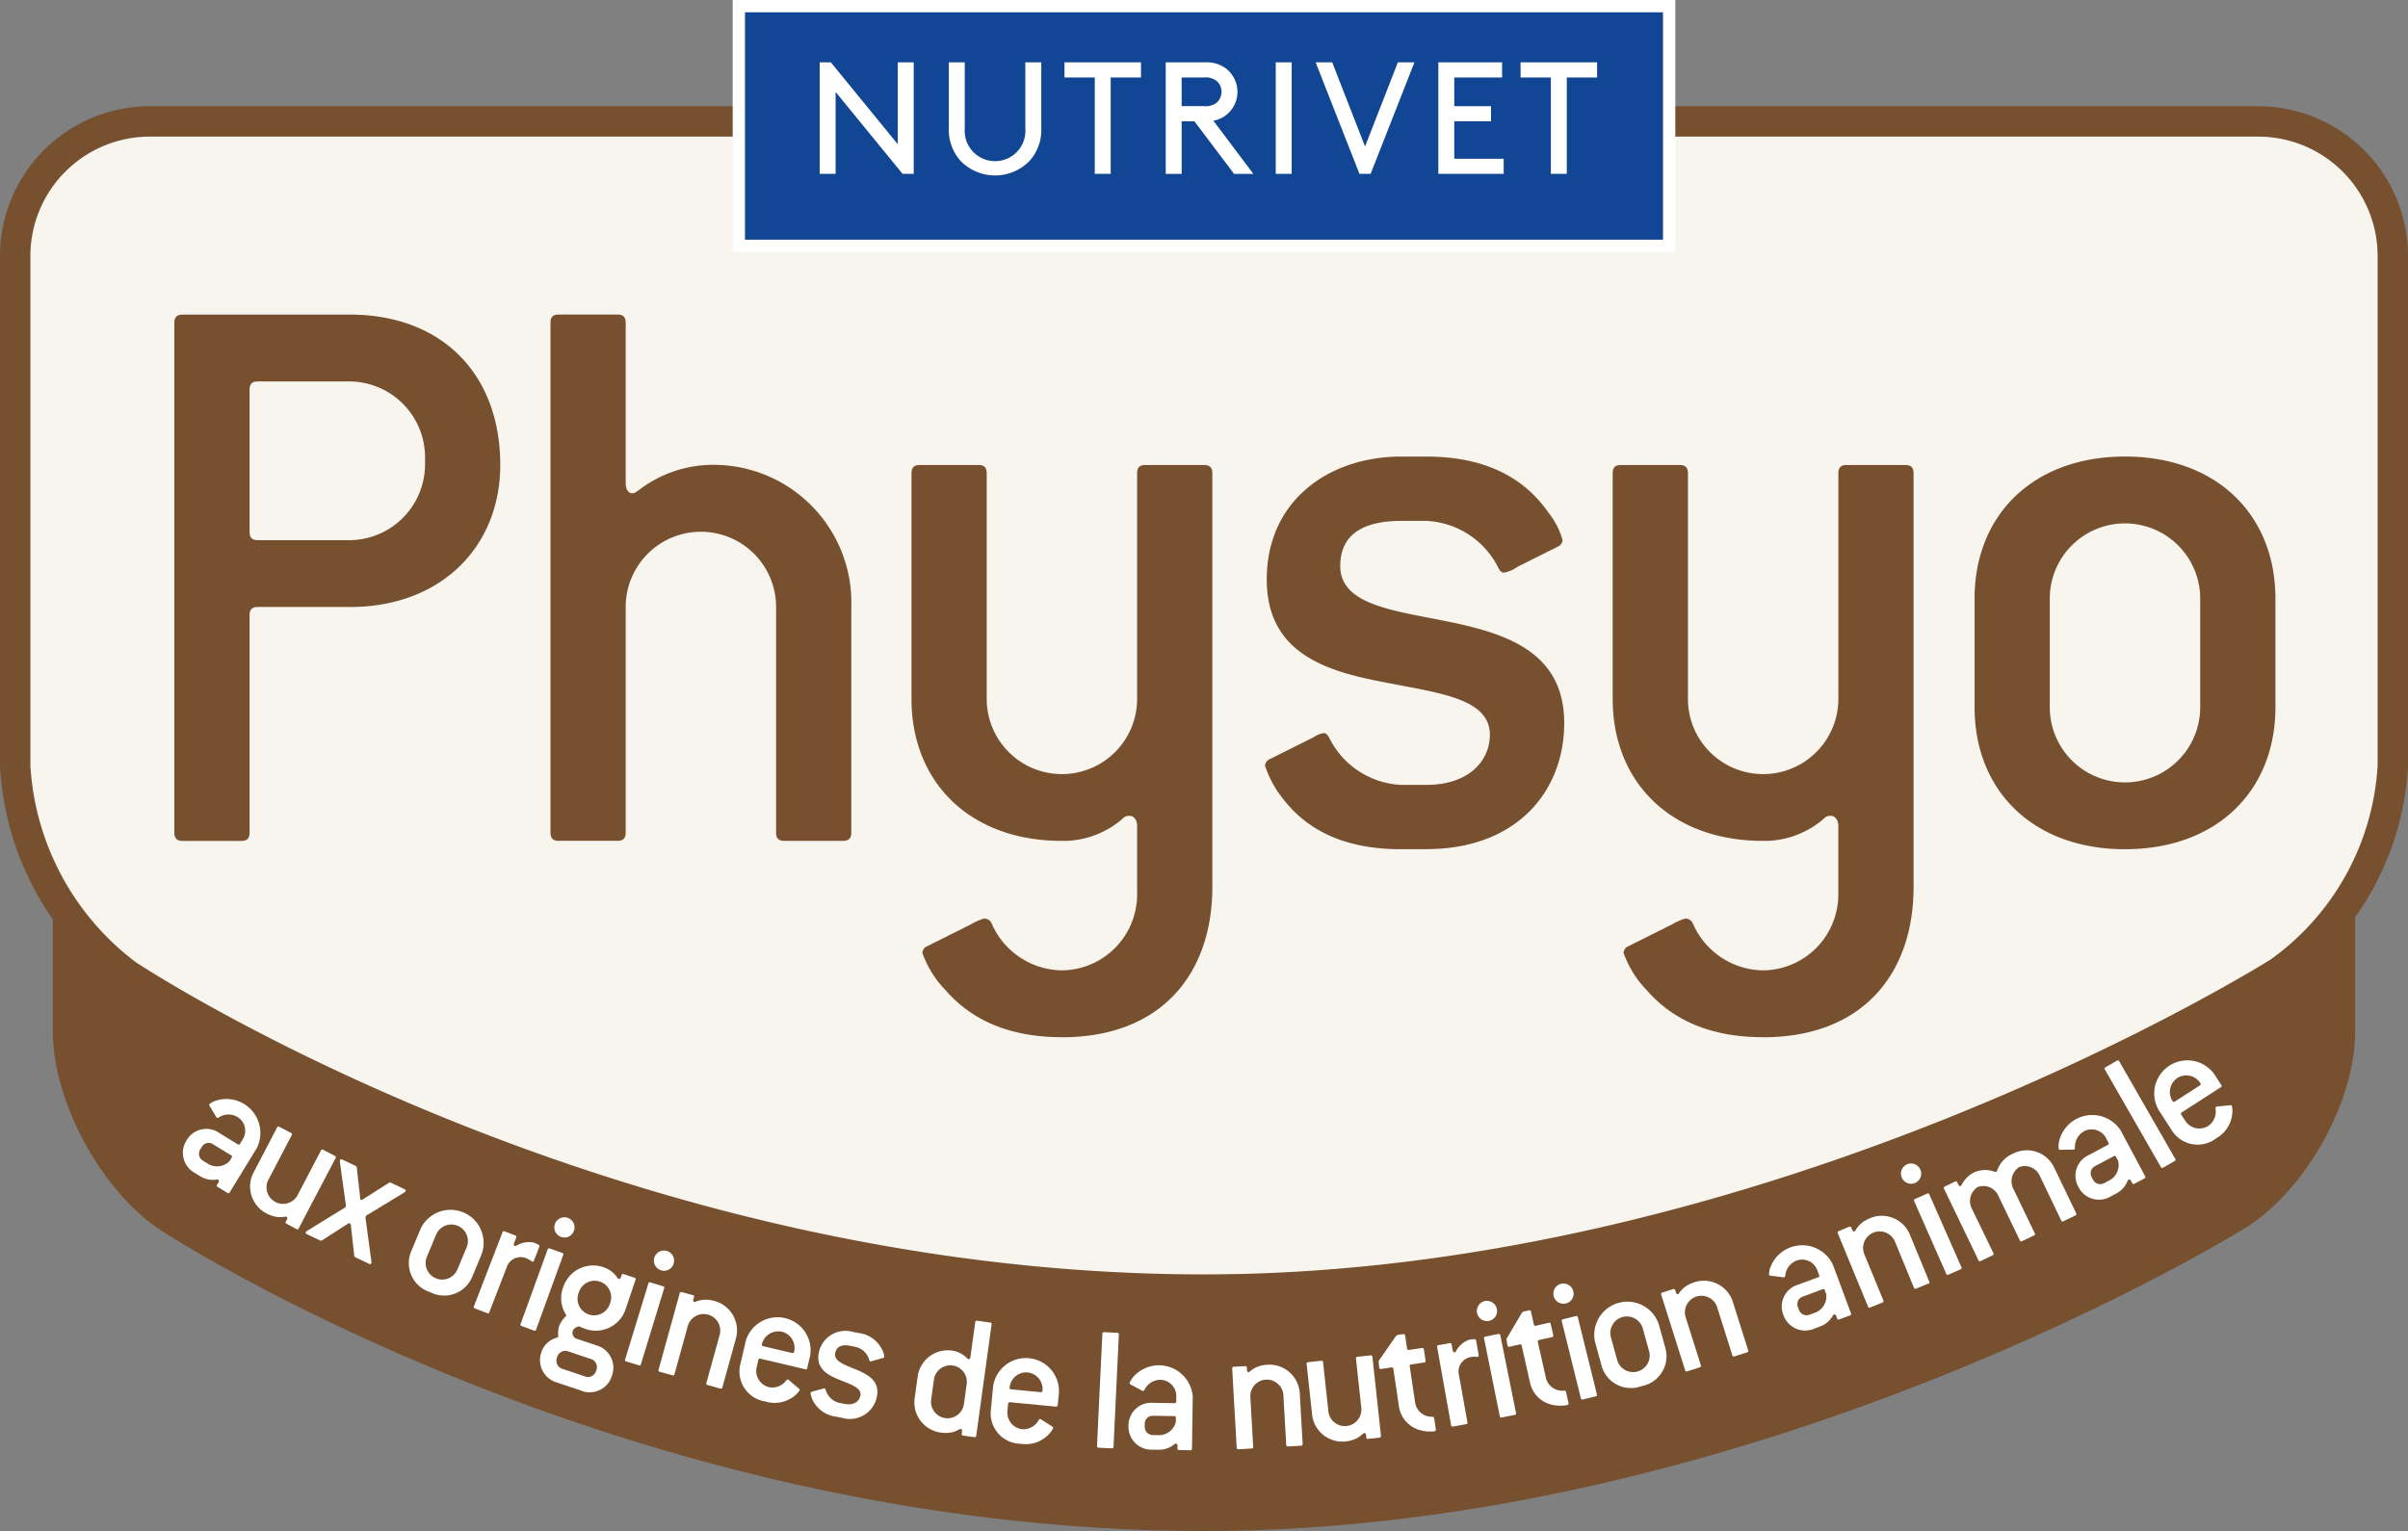 <svg xmlns="http://www.w3.org/2000/svg" width="157.348" height="100.073" viewBox="0 0 157.348 100.073"><rect x="0" y="0" width="157.348" height="100.073" fill="#808080" stroke="none"/><g id="Groupe_287" data-name="Groupe 287" transform="translate(-181.071 -149.577)"><path id="Trac&#xE9;_713" data-name="Trac&#xE9; 713" d="M184.34,197v16.237c0,4.607,3.185,10.463,7.075,13.016,0,0,29.954,19.645,68.148,19.645,36.26,0,68.041-19.809,68.041-19.809,3.95-2.462,7.182-8.245,7.182-12.852V197Z" transform="translate(0.182 3.755)" fill="#76502f"></path><path id="Trac&#xE9;_714" data-name="Trac&#xE9; 714" d="M182.064,165.734a8.8,8.8,0,0,1,8.777-8.777H328.65a8.8,8.8,0,0,1,8.777,8.777v33.35a17.792,17.792,0,0,1-7.418,13.469s-32.819,20.76-70.264,20.76c-39.442,0-70.375-20.589-70.375-20.589a18.364,18.364,0,0,1-7.306-13.641Z" transform="translate(0 0.557)" fill="#f8f4ee"></path><path id="Trac&#xE9;_715" data-name="Trac&#xE9; 715" d="M182.064,165.734a8.8,8.8,0,0,1,8.777-8.777H328.65a8.8,8.8,0,0,1,8.777,8.777v33.35a17.792,17.792,0,0,1-7.418,13.469s-32.819,20.76-70.264,20.76c-39.442,0-70.375-20.589-70.375-20.589a18.364,18.364,0,0,1-7.306-13.641Z" transform="translate(0 0.557)" fill="none" stroke="#76502f" stroke-miterlimit="10" stroke-width="1.985"></path><path id="Trac&#xE9;_716" data-name="Trac&#xE9; 716" d="M203.162,187.76h-6.007c-.381,0-.545.163-.545.545v14.2c0,.382-.164.546-.546.546H192.24c-.382,0-.545-.164-.545-.546v-33.31c0-.382.163-.545.545-.545h10.922c6.006,0,9.829,3.877,9.829,9.829,0,5.3-3.823,9.284-9.829,9.284m4.915-9.83a4.964,4.964,0,0,0-4.915-4.914h-6.007c-.381,0-.545.164-.545.546v9.283c0,.382.164.546.545.546h6.007a4.965,4.965,0,0,0,4.915-4.914Z" transform="translate(0.769 1.491)" fill="#76502f"></path><path id="Trac&#xE9;_717" data-name="Trac&#xE9; 717" d="M233.565,203.049h-3.823c-.382,0-.545-.164-.545-.546V187.759a4.914,4.914,0,0,0-9.829,0V202.5c0,.382-.164.546-.546.546H215c-.382,0-.545-.164-.545-.546v-33.31c0-.382.163-.545.545-.545h3.823c.382,0,.546.163.546.545v10.484c0,.382.163.655.436.655.164,0,.273-.109.437-.218a7.976,7.976,0,0,1,4.586-1.638,9.009,9.009,0,0,1,9.284,9.283V202.5c0,.382-.164.546-.546.546" transform="translate(2.587 1.491)" fill="#76502f"></path><path id="Trac&#xE9;_718" data-name="Trac&#xE9; 718" d="M246.129,215.155c-3.713,0-6.061-1.31-7.59-3.058a6.654,6.654,0,0,1-1.529-2.457.512.512,0,0,1,.328-.437l2.839-1.42a3.557,3.557,0,0,1,.874-.382.523.523,0,0,1,.491.328,5.074,5.074,0,0,0,4.587,3.058,4.965,4.965,0,0,0,4.914-4.914V201.34c0-.382-.218-.655-.491-.655a.591.591,0,0,0-.491.218,5.919,5.919,0,0,1-3.932,1.42c-6.006,0-9.829-3.823-9.829-9.284V178.3c0-.382.164-.546.546-.546h3.822c.382,0,.546.164.546.546v14.743a4.914,4.914,0,0,0,9.829,0V178.3c0-.382.164-.546.546-.546h3.823c.381,0,.546.164.546.546v27.03c0,5.679-3.331,9.829-9.83,9.829" transform="translate(4.332 2.218)" fill="#76502f"></path><path id="Trac&#xE9;_719" data-name="Trac&#xE9; 719" d="M268.232,202.908h-1.638c-4.041,0-6.334-1.475-7.753-3.331a6.892,6.892,0,0,1-1.148-2.13.513.513,0,0,1,.328-.436l2.84-1.42a1.682,1.682,0,0,1,.654-.273c.164,0,.273.109.382.327a5.534,5.534,0,0,0,4.7,3.058h1.638c2.785,0,4.15-1.583,4.15-3.276,0-2.4-3.385-2.731-6.935-3.44-3.714-.709-7.644-1.856-7.644-6.716,0-5.133,4.041-8.028,8.791-8.028h1.638c4.259,0,6.608,1.694,7.973,3.659a5.062,5.062,0,0,1,.928,1.8.51.51,0,0,1-.327.436l-2.621,1.311a2.367,2.367,0,0,1-.874.382c-.164,0-.273-.109-.382-.328a5.536,5.536,0,0,0-4.7-3.056h-1.638c-2.839,0-3.986,1.145-3.986,2.947,0,2.513,3.385,2.9,6.88,3.6,3.768.765,7.755,1.911,7.755,6.662,0,4.423-3.058,8.246-9.01,8.246" transform="translate(6.04 2.178)" fill="#76502f"></path><path id="Trac&#xE9;_720" data-name="Trac&#xE9; 720" d="M288.559,215.155c-3.714,0-6.061-1.31-7.59-3.058a6.654,6.654,0,0,1-1.529-2.457.512.512,0,0,1,.327-.437l2.839-1.42a3.559,3.559,0,0,1,.875-.382.525.525,0,0,1,.491.328,5.072,5.072,0,0,0,4.587,3.058,4.965,4.965,0,0,0,4.914-4.914V201.34c0-.382-.218-.655-.491-.655a.591.591,0,0,0-.491.218,5.919,5.919,0,0,1-3.932,1.42c-6.006,0-9.83-3.823-9.83-9.284V178.3c0-.382.164-.546.546-.546H283.1c.383,0,.546.164.546.546v14.743a4.915,4.915,0,0,0,9.83,0V178.3c0-.382.163-.546.546-.546h3.822c.382,0,.546.164.546.546v27.03c0,5.679-3.33,9.829-9.829,9.829" transform="translate(7.721 2.218)" fill="#76502f"></path><path id="Trac&#xE9;_721" data-name="Trac&#xE9; 721" d="M310.457,202.908c-6.006,0-9.829-3.823-9.829-9.283v-7.1c0-5.461,3.823-9.284,9.829-9.284s9.829,3.823,9.829,9.284v7.1c0,5.46-3.822,9.283-9.829,9.283m4.914-16.382a4.915,4.915,0,0,0-9.83,0v7.1a4.915,4.915,0,0,0,9.83,0Z" transform="translate(9.47 2.178)" fill="#76502f"></path><rect id="Rectangle_113" data-name="Rectangle 113" width="60.79" height="15.667" transform="translate(229.35 149.979)" fill="#104693"></rect><rect id="Rectangle_114" data-name="Rectangle 114" width="60.79" height="15.667" transform="translate(229.35 149.979)" fill="none" stroke="#fff" stroke-miterlimit="10" stroke-width="0.804"></rect><path id="Trac&#xE9;_722" data-name="Trac&#xE9; 722" d="M231.786,155.316v5.353h-1.042V153.38h.729l4.375,5.352V153.38h1.041v7.289h-.729Z" transform="translate(3.888 0.272)" fill="#fff"></path><path id="Trac&#xE9;_723" data-name="Trac&#xE9; 723" d="M239.32,159.815a3.027,3.027,0,0,1-.76-2.166V153.38H239.6V157.7a1.985,1.985,0,1,0,3.958,0V153.38H244.6v4.269a3.027,3.027,0,0,1-.76,2.166,3.142,3.142,0,0,1-4.519,0" transform="translate(4.512 0.272)" fill="#fff"></path><path id="Trac&#xE9;_724" data-name="Trac&#xE9; 724" d="M245.556,153.38h5v.989h-1.978v6.3h-1.041v-6.3h-1.979Z" transform="translate(5.071 0.272)" fill="#fff"></path><path id="Trac&#xE9;_725" data-name="Trac&#xE9; 725" d="M252.725,157.233v3.437h-1.041v-7.29h2.552a2.086,2.086,0,0,1,1.416.428,1.924,1.924,0,0,1,0,3,1.766,1.766,0,0,1-.854.386l2.614,3.478h-1.26l-2.593-3.437Zm1.458-.99a1.131,1.131,0,0,0,.876-.27.957.957,0,0,0,0-1.333,1.135,1.135,0,0,0-.876-.271h-1.458v1.874Z" transform="translate(5.56 0.272)" fill="#fff"></path><rect id="Rectangle_115" data-name="Rectangle 115" width="1.041" height="7.289" transform="translate(264.434 153.651)" fill="#fff"></rect><path id="Trac&#xE9;_726" data-name="Trac&#xE9; 726" d="M264.348,160.669h-.73l-2.863-7.289h1.083l2.145,5.5,2.145-5.5h1.083Z" transform="translate(6.285 0.272)" fill="#fff"></path><path id="Trac&#xE9;_727" data-name="Trac&#xE9; 727" d="M271.621,156.243v.989h-2.4v2.448h3.228v.989h-4.269v-7.29h4.166v.989h-3.125v1.875Z" transform="translate(6.878 0.272)" fill="#fff"></path><path id="Trac&#xE9;_728" data-name="Trac&#xE9; 728" d="M273.155,153.38h5v.989h-1.978v6.3h-1.042v-6.3h-1.978Z" transform="translate(7.275 0.272)" fill="#fff"></path><path id="Trac&#xE9;_729" data-name="Trac&#xE9; 729" d="M195.111,222.262l-.616-.376a.1.1,0,0,1-.039-.165l.081-.133a.127.127,0,0,0-.016-.179.176.176,0,0,0-.108-.01,1.566,1.566,0,0,1-1-.177l-.4-.245a1.5,1.5,0,0,1-.579-2.113l.038-.063a1.487,1.487,0,0,1,2.139-.435l1.178.721a.1.1,0,0,0,.165-.04l.176-.288a1.057,1.057,0,0,0-.381-1.471,1.161,1.161,0,0,0-1.2.053.115.115,0,0,1-.12.012,1.053,1.053,0,0,1-.124-.189l-.348-.58a.113.113,0,0,1-.012-.12,1.422,1.422,0,0,1,.418-.222,2.222,2.222,0,0,1,2.689,3.082l-1.774,2.9a.1.1,0,0,1-.165.04m.279-2.294a.1.1,0,0,0-.04-.165l-1.178-.72a.515.515,0,0,0-.726.175l-.1.163a.529.529,0,0,0,.169.738l.4.244a1.138,1.138,0,0,0,1.338-.208Z" transform="translate(0.81 5.281)" fill="#fff"></path><path id="Trac&#xE9;_730" data-name="Trac&#xE9; 730" d="M199.307,224.494l-.637-.336a.1.1,0,0,1-.051-.161l.067-.127a.128.128,0,0,0-.029-.178.178.178,0,0,0-.107,0,1.719,1.719,0,0,1-1.049-.145,1.984,1.984,0,0,1-.965-2.808l1.5-2.869a.1.1,0,0,1,.162-.052l.744.391a.1.1,0,0,1,.05.163l-1.5,2.867a1.079,1.079,0,1,0,1.911,1l1.5-2.868a.1.1,0,0,1,.162-.051l.744.391a.1.1,0,0,1,.051.161l-2.4,4.569a.1.1,0,0,1-.162.051" transform="translate(1.135 5.417)" fill="#fff"></path><path id="Trac&#xE9;_731" data-name="Trac&#xE9; 731" d="M203.775,226.607l-.89-.423a.142.142,0,0,1-.071-.1l-.222-2c-.012-.058-.029-.106-.062-.122a.17.17,0,0,0-.134.03l-1.687,1.087a.148.148,0,0,1-.124.008l-.867-.414c-.077-.035-.093-.083-.067-.138a.3.3,0,0,1,.116-.1l2.367-1.456a.29.29,0,0,0,.116-.1.241.241,0,0,0,.009-.155l-.371-2.689a.486.486,0,0,1,0-.2c.026-.054.075-.071.15-.036l.879.418a.124.124,0,0,1,.062.1l.228,2.01c0,.054.012.085.045.1a.113.113,0,0,0,.118-.024l1.713-1.087a.125.125,0,0,1,.112-.012l.9.427c.077.036.094.084.068.138a.516.516,0,0,1-.191.149l-2.261,1.372a.233.233,0,0,0-.15.288l.367,2.727a.359.359,0,0,1,0,.172c-.026.055-.073.072-.15.036" transform="translate(1.404 5.575)" fill="#fff"></path><path id="Trac&#xE9;_732" data-name="Trac&#xE9; 732" d="M207.267,228.217a1.987,1.987,0,0,1-1.207-2.715l.6-1.439a2.163,2.163,0,0,1,3.986,1.665l-.6,1.439a1.986,1.986,0,0,1-2.779,1.05m2.383-2.9a1.08,1.08,0,1,0-1.992-.834l-.6,1.439a1.08,1.08,0,0,0,1.992.834Z" transform="translate(1.902 5.817)" fill="#fff"></path><path id="Trac&#xE9;_733" data-name="Trac&#xE9; 733" d="M213.616,226.115a1.8,1.8,0,0,0-.292-.178.96.96,0,0,0-1.365.568l-1.124,2.91a.1.1,0,0,1-.156.069l-.784-.3a.1.1,0,0,1-.068-.154l1.86-4.814a.1.1,0,0,1,.154-.069l.673.259a.1.1,0,0,1,.068.156l-.138.359a.127.127,0,0,0,.049.173.087.087,0,0,0,.1-.014,1.577,1.577,0,0,1,1.158-.2,2.344,2.344,0,0,1,.294.138.1.1,0,0,1,.046.147l-.342.884c-.026.068-.072.09-.128.067" transform="translate(2.216 5.922)" fill="#fff"></path><path id="Trac&#xE9;_734" data-name="Trac&#xE9; 734" d="M213.512,230.691l-.788-.287a.1.1,0,0,1-.072-.154l1.759-4.848a.105.105,0,0,1,.155-.072l.789.287a.1.1,0,0,1,.07.153l-1.76,4.848a.1.1,0,0,1-.153.073m1.776-6.12a.66.66,0,1,1,.844-.4.652.652,0,0,1-.844.4" transform="translate(2.442 5.855)" fill="#fff"></path><path id="Trac&#xE9;_735" data-name="Trac&#xE9; 735" d="M216.49,234.378l-1.536-.516a1.519,1.519,0,0,1-1.059-1.941l.038-.116a1.442,1.442,0,0,1,.995-.881c.045-.024.076-.04.087-.073a1.8,1.8,0,0,1,.051-.679,1.771,1.771,0,0,1,.461-.657.106.106,0,0,0-.015-.106,1.991,1.991,0,0,1-.2-1.714l.035-.1a2.057,2.057,0,0,1,2.7-1.247,1.739,1.739,0,0,1,.83.66c.026.035.041.066.076.076.057.019.121-.021.148-.1l.046-.136a.1.1,0,0,1,.151-.075l.684.229a.1.1,0,0,1,.076.152l-.647,1.922a2.052,2.052,0,0,1-2.7,1.247,3.467,3.467,0,0,1-.323-.134.511.511,0,0,0-.427.288.436.436,0,0,0,.177.489l1.343.454a1.517,1.517,0,0,1,1.059,1.939l-.038.114a1.52,1.52,0,0,1-2.017.907m1.03-1.366a.555.555,0,0,0-.34-.685l-1.538-.517a.554.554,0,0,0-.684.342l-.039.112a.556.556,0,0,0,.34.686l1.537.515a.551.551,0,0,0,.685-.339Zm.9-4.386a1.081,1.081,0,0,0-2.05-.688l-.035.1a1.081,1.081,0,1,0,2.05.688Z" transform="translate(2.536 6.089)" fill="#fff"></path><path id="Trac&#xE9;_736" data-name="Trac&#xE9; 736" d="M219.857,232.8l-.8-.246a.1.1,0,0,1-.08-.15l1.511-4.936a.1.1,0,0,1,.15-.08l.8.246a.1.1,0,0,1,.08.151l-1.511,4.935a.1.1,0,0,1-.15.08m1.461-6.207a.66.66,0,1,1,.825-.438.651.651,0,0,1-.825.438" transform="translate(2.947 6.016)" fill="#fff"></path><path id="Trac&#xE9;_737" data-name="Trac&#xE9; 737" d="M225.017,234.118l-.81-.225a.1.1,0,0,1-.084-.147l.864-3.125a1.081,1.081,0,1,0-2.084-.576l-.863,3.125a.1.1,0,0,1-.148.083l-.81-.225a.1.1,0,0,1-.084-.147l1.376-4.976a.1.1,0,0,1,.147-.083l.7.191a.1.1,0,0,1,.084.148l-.039.137c-.022.082,0,.149.054.165.036.01.064-.008.106-.021a1.751,1.751,0,0,1,1.068-.079,1.989,1.989,0,0,1,1.54,2.543l-.864,3.126a.1.1,0,0,1-.148.083" transform="translate(3.109 6.217)" fill="#fff"></path><path id="Trac&#xE9;_738" data-name="Trac&#xE9; 738" d="M230.187,232.742l-2.92-.688a.1.1,0,0,0-.145.09l-.11.468a1.092,1.092,0,0,0,.8,1.3,1.132,1.132,0,0,0,1.141-.446.115.115,0,0,1,.109-.049c.036.009.065.041.126.092l.586.5a.113.113,0,0,1,.048.11,1.712,1.712,0,0,1-.464.459,2.068,2.068,0,0,1-1.768.274,1.988,1.988,0,0,1-1.634-2.482l.357-1.519a2.164,2.164,0,0,1,4.2.991l-.192.816a.1.1,0,0,1-.145.09m-1.517-2.455a1.093,1.093,0,0,0-1.3.8c-.019.082.008.124.09.145l1.869.439a.1.1,0,0,0,.144-.089,1.092,1.092,0,0,0-.8-1.3" transform="translate(3.501 6.335)" fill="#fff"></path><path id="Trac&#xE9;_739" data-name="Trac&#xE9; 739" d="M232.236,235.843l-.354-.068a1.982,1.982,0,0,1-1.533-1.046,1.492,1.492,0,0,1-.158-.509.115.115,0,0,1,.089-.081l.674-.187a.384.384,0,0,1,.153-.03c.035.006.054.035.068.087a1.224,1.224,0,0,0,.884.858l.354.068c.6.119.963-.166,1.035-.532.1-.517-.616-.732-1.352-1.035-.772-.311-1.572-.725-1.367-1.774a1.775,1.775,0,0,1,2.236-1.362l.354.069a1.97,1.97,0,0,1,1.567,1.127,1.108,1.108,0,0,1,.124.429.115.115,0,0,1-.089.08l-.622.172a.533.533,0,0,1-.205.045c-.035-.006-.054-.035-.068-.086a1.218,1.218,0,0,0-.885-.858l-.353-.069c-.612-.12-.909.08-.985.468-.106.543.609.768,1.333,1.069.782.324,1.594.741,1.394,1.766a1.8,1.8,0,0,1-2.294,1.4" transform="translate(3.844 6.406)" fill="#fff"></path><path id="Trac&#xE9;_740" data-name="Trac&#xE9; 740" d="M240.382,237.16l-.714-.1c-.083-.01-.114-.052-.1-.135l.019-.144c.013-.083-.027-.148-.087-.157-.035-.005-.062.016-.1.033a1.722,1.722,0,0,1-1.036.221,1.989,1.989,0,0,1-1.863-2.317l.181-1.309a1.986,1.986,0,0,1,2.3-1.741,1.7,1.7,0,0,1,.936.492c.033.028.054.055.089.059.06.009.116-.043.127-.127l.316-2.283c.011-.084.052-.114.135-.1l.833.117c.083.011.114.051.1.136l-1,7.253a.1.1,0,0,1-.135.1m-.491-3.461a1.08,1.08,0,1,0-2.14-.3l-.181,1.308a1.081,1.081,0,0,0,2.141.3Z" transform="translate(4.346 6.355)" fill="#fff"></path><path id="Trac&#xE9;_741" data-name="Trac&#xE9; 741" d="M245.35,234.987l-2.988-.287c-.083-.008-.123.024-.131.108l-.045.476a1.09,1.09,0,0,0,.971,1.18,1.134,1.134,0,0,0,1.07-.6.114.114,0,0,1,.1-.063.418.418,0,0,1,.138.075l.648.412a.111.111,0,0,1,.063.1,1.7,1.7,0,0,1-.4.516,2.057,2.057,0,0,1-1.714.511,1.987,1.987,0,0,1-1.956-2.239l.149-1.553a2.165,2.165,0,0,1,4.3.414l-.08.837c-.009.084-.048.116-.131.108m-1.837-2.228a1.09,1.09,0,0,0-1.178.973c-.009.084.024.123.107.131l1.912.184c.083.009.123-.024.131-.108a1.092,1.092,0,0,0-.972-1.179" transform="translate(4.715 6.534)" fill="#fff"></path><path id="Trac&#xE9;_742" data-name="Trac&#xE9; 742" d="M248.479,237.837l-.839-.04c-.084,0-.119-.041-.114-.125l.349-7.314c0-.085.042-.118.125-.114l.84.04c.084,0,.118.041.113.125l-.348,7.315c0,.084-.042.119-.126.113" transform="translate(5.228 6.411)" fill="#fff"></path><path id="Trac&#xE9;_743" data-name="Trac&#xE9; 743" d="M253.467,237.8l-.719-.011c-.084,0-.12-.038-.118-.121l0-.157c0-.084-.046-.145-.107-.146-.036,0-.059.023-.1.048a1.575,1.575,0,0,1-.952.357l-.469-.006a1.5,1.5,0,0,1-1.573-1.524v-.072a1.486,1.486,0,0,1,1.618-1.464l1.38.021c.083,0,.121-.035.122-.118l.005-.337a1.061,1.061,0,0,0-1.078-1.072,1.163,1.163,0,0,0-1.005.659.114.114,0,0,1-.1.07,1.017,1.017,0,0,1-.2-.1l-.6-.321a.111.111,0,0,1-.07-.1,1.44,1.44,0,0,1,.246-.4,2.22,2.22,0,0,1,3.882,1.281l-.05,3.4c0,.083-.039.119-.123.118m-.929-2.114c0-.083-.034-.12-.118-.121l-1.381-.021a.517.517,0,0,0-.536.519l0,.192a.526.526,0,0,0,.52.548l.468.008a1.138,1.138,0,0,0,1.044-.861Z" transform="translate(5.381 6.57)" fill="#fff"></path><path id="Trac&#xE9;_744" data-name="Trac&#xE9; 744" d="M260.2,237.506l-.838.049c-.084,0-.123-.029-.128-.113l-.183-3.235a1.081,1.081,0,1,0-2.159.122l.185,3.235c.005.084-.029.122-.112.126l-.839.05c-.085,0-.123-.031-.127-.114l-.293-5.153c0-.084.029-.122.112-.127l.719-.041c.085,0,.123.031.129.112l.006.145c.005.083.044.143.1.139a.2.2,0,0,0,.093-.053,1.753,1.753,0,0,1,.986-.418,1.988,1.988,0,0,1,2.274,1.915l.184,3.237c0,.083-.029.121-.113.125" transform="translate(5.882 6.569)" fill="#fff"></path><path id="Trac&#xE9;_745" data-name="Trac&#xE9; 745" d="M264.958,237.028l-.716.077c-.084.01-.123-.023-.133-.106l-.015-.143c-.01-.083-.064-.138-.123-.132-.036,0-.057.03-.091.057a1.72,1.72,0,0,1-.952.466,1.988,1.988,0,0,1-2.368-1.8l-.349-3.223c-.009-.083.023-.124.107-.133l.836-.09c.083-.01.123.023.132.1l.349,3.226a1.081,1.081,0,0,0,2.149-.233l-.348-3.223c-.009-.084.023-.123.106-.133l.837-.09c.083-.01.122.023.132.107l.555,5.135c.008.083-.024.123-.107.132" transform="translate(6.241 6.523)" fill="#fff"></path><path id="Trac&#xE9;_746" data-name="Trac&#xE9; 746" d="M268.2,236.715a2.456,2.456,0,0,1-.846-.056,1.9,1.9,0,0,1-1.471-1.649l-.354-2.372c-.012-.084-.052-.114-.136-.1l-.652.1c-.083.012-.124-.018-.135-.089s-.024-.241-.039-.433l1.1-1.583a.251.251,0,0,1,.153-.119l.343-.052c.083-.011.125.018.137.1l.124.831c.012.083.052.112.135.1l.832-.123c.083-.013.124.018.136.1l.107.712c.012.083-.018.123-.1.136l-.832.123a.1.1,0,0,0-.1.137l.352,2.372a1.1,1.1,0,0,0,1.131.913.108.108,0,0,1,.112.1l.106.713a.108.108,0,0,1-.1.136" transform="translate(6.589 6.42)" fill="#fff"></path><path id="Trac&#xE9;_747" data-name="Trac&#xE9; 747" d="M270.748,231.825a1.711,1.711,0,0,0-.341,0,.959.959,0,0,0-.873,1.191l.549,3.072a.1.1,0,0,1-.1.138l-.828.148a.1.1,0,0,1-.139-.1l-.907-5.079c-.015-.083.014-.125.1-.139l.709-.127a.1.1,0,0,1,.139.1l.068.378c.014.082.071.134.132.123a.092.092,0,0,0,.074-.063,1.565,1.565,0,0,1,.887-.768,2.529,2.529,0,0,1,.324-.033c.072,0,.1.03.114.1l.166.933c.013.071-.016.112-.074.123" transform="translate(6.872 6.444)" fill="#fff"></path><path id="Trac&#xE9;_748" data-name="Trac&#xE9; 748" d="M271.3,229.656a.66.66,0,1,1,.517-.779.652.652,0,0,1-.517.779m1.671,6.149-.824.165c-.082.017-.124-.011-.141-.094l-1.02-5.056a.1.1,0,0,1,.094-.14l.823-.166c.083-.017.125.01.143.094l1.02,5.055a.1.1,0,0,1-.094.143" transform="translate(7.064 6.259)" fill="#fff"></path><path id="Trac&#xE9;_749" data-name="Trac&#xE9; 749" d="M276.263,235.115a2.427,2.427,0,0,1-.847.006,1.9,1.9,0,0,1-1.588-1.536l-.528-2.341a.1.1,0,0,0-.144-.091l-.644.145c-.082.018-.125-.01-.141-.078s-.041-.239-.071-.428l.979-1.661c.045-.07.084-.117.143-.13l.34-.076a.1.1,0,0,1,.143.09l.186.821a.1.1,0,0,0,.144.089l.819-.185a.1.1,0,0,1,.144.091l.158.7a.1.1,0,0,1-.091.143l-.819.184a.105.105,0,0,0-.092.145l.528,2.341a1.1,1.1,0,0,0,1.194.826.109.109,0,0,1,.121.1l.158.7a.108.108,0,0,1-.091.144" transform="translate(7.207 6.305)" fill="#fff"></path><path id="Trac&#xE9;_750" data-name="Trac&#xE9; 750" d="M275.958,228.6a.66.66,0,1,1,.482-.8.65.65,0,0,1-.482.8m1.936,6.075-.815.2a.1.1,0,0,1-.146-.087l-1.24-5.012a.1.1,0,0,1,.087-.145l.816-.2c.081-.022.124,0,.146.086l1.239,5.011a.1.1,0,0,1-.087.146" transform="translate(7.434 6.175)" fill="#fff"></path><path id="Trac&#xE9;_751" data-name="Trac&#xE9; 751" d="M280.708,233.92a1.988,1.988,0,0,1-2.628-1.393l-.416-1.505a2.166,2.166,0,0,1,4.169-1.151l.416,1.505a1.989,1.989,0,0,1-1.541,2.544m.083-3.761a1.081,1.081,0,0,0-2.085.574l.416,1.506a1.082,1.082,0,0,0,2.085-.576Z" transform="translate(7.629 6.261)" fill="#fff"></path><path id="Trac&#xE9;_752" data-name="Trac&#xE9; 752" d="M287.264,231.815l-.8.254a.1.1,0,0,1-.151-.079l-.978-3.09a1.08,1.08,0,1,0-2.058.652l.977,3.09a.1.1,0,0,1-.078.151l-.8.254a.1.1,0,0,1-.149-.079l-1.558-4.921a.1.1,0,0,1,.079-.15l.686-.218a.1.1,0,0,1,.151.079l.043.137c.026.08.078.126.135.109.035-.012.05-.041.077-.076a1.751,1.751,0,0,1,.853-.647,1.985,1.985,0,0,1,2.675,1.294l.977,3.09a.1.1,0,0,1-.078.15" transform="translate(7.954 6.164)" fill="#fff"></path><path id="Trac&#xE9;_753" data-name="Trac&#xE9; 753" d="M293.467,229.578l-.676.249a.1.1,0,0,1-.154-.069l-.054-.148c-.029-.078-.1-.117-.151-.1-.033.012-.048.043-.074.078a1.558,1.558,0,0,1-.758.678l-.44.165a1.5,1.5,0,0,1-2.018-.851l-.026-.069a1.487,1.487,0,0,1,.979-1.951l1.294-.478a.1.1,0,0,0,.07-.155l-.117-.314a1.056,1.056,0,0,0-1.391-.61,1.159,1.159,0,0,0-.7.976.113.113,0,0,1-.065.1,1.007,1.007,0,0,1-.225-.019l-.671-.084a.114.114,0,0,1-.1-.065,1.429,1.429,0,0,1,.083-.465,2.22,2.22,0,0,1,4.082-.211l1.184,3.182a.1.1,0,0,1-.07.155m-1.632-1.636a.1.1,0,0,0-.156-.07l-1.294.481a.517.517,0,0,0-.311.678l.068.18a.527.527,0,0,0,.681.324l.441-.164a1.14,1.14,0,0,0,.662-1.18Z" transform="translate(8.476 5.987)" fill="#fff"></path><path id="Trac&#xE9;_754" data-name="Trac&#xE9; 754" d="M298.256,227.633l-.778.32a.1.1,0,0,1-.156-.065l-1.235-3a1.08,1.08,0,1,0-2,.824l1.234,3a.1.1,0,0,1-.065.156l-.777.32a.1.1,0,0,1-.157-.065l-1.965-4.771a.1.1,0,0,1,.065-.157l.666-.274a.1.1,0,0,1,.155.066l.055.133c.032.077.089.119.145.1.032-.013.045-.045.069-.081a1.757,1.757,0,0,1,.8-.716,1.985,1.985,0,0,1,2.774,1.063l1.235,3a.1.1,0,0,1-.066.157" transform="translate(8.808 5.849)" fill="#fff"></path><path id="Trac&#xE9;_755" data-name="Trac&#xE9; 755" d="M297.1,221.3a.661.661,0,1,1,.338-.872.652.652,0,0,1-.338.872m2.956,5.656-.77.339a.1.1,0,0,1-.158-.06l-2.086-4.728a.1.1,0,0,1,.062-.16l.77-.339a.1.1,0,0,1,.159.063l2.085,4.728a.1.1,0,0,1-.062.158" transform="translate(9.114 5.595)" fill="#fff"></path><path id="Trac&#xE9;_756" data-name="Trac&#xE9; 756" d="M307.349,223.5l-.757.365a.1.1,0,0,1-.161-.056l-1.4-2.922a1.071,1.071,0,0,0-1.336-.558,1.1,1.1,0,0,0-.4,1.392l1.407,2.922a.1.1,0,0,1-.056.161l-.758.364a.1.1,0,0,1-.16-.056l-1.406-2.921a1.069,1.069,0,0,0-1.336-.558,1.086,1.086,0,0,0-.4,1.391L302,225.941a.1.1,0,0,1-.056.161l-.757.365a.1.1,0,0,1-.161-.056l-2.24-4.654a.1.1,0,0,1,.055-.161l.65-.312a.1.1,0,0,1,.16.056l.068.14c.037.077.1.114.149.087.033-.015.043-.046.066-.084a1.873,1.873,0,0,1,.747-.773,1.759,1.759,0,0,1,1.4-.075.113.113,0,0,0,.108,0,.116.116,0,0,0,.065-.086,1.839,1.839,0,0,1,1.022-1.09,1.976,1.976,0,0,1,2.726.954l1.406,2.922a.1.1,0,0,1-.057.16" transform="translate(9.321 5.532)" fill="#fff"></path><path id="Trac&#xE9;_757" data-name="Trac&#xE9; 757" d="M311.312,221.252l-.635.339a.1.1,0,0,1-.162-.049l-.073-.137c-.041-.075-.111-.106-.164-.077-.031.017-.041.05-.062.089a1.579,1.579,0,0,1-.66.775l-.414.22a1.5,1.5,0,0,1-2.115-.568l-.034-.064a1.485,1.485,0,0,1,.705-2.065l1.217-.652a.1.1,0,0,0,.049-.163l-.158-.3a1.058,1.058,0,0,0-1.462-.415,1.162,1.162,0,0,0-.562,1.063.112.112,0,0,1-.05.109.946.946,0,0,1-.226.012l-.677.008a.113.113,0,0,1-.108-.05,1.476,1.476,0,0,1,.018-.474,2.222,2.222,0,0,1,4.018-.762l1.6,2.994a.1.1,0,0,1-.05.163m-1.838-1.4a.1.1,0,0,0-.162-.049l-1.217.65a.519.519,0,0,0-.217.716l.091.168a.527.527,0,0,0,.72.227l.414-.221a1.137,1.137,0,0,0,.5-1.259Z" transform="translate(9.875 5.356)" fill="#fff"></path><path id="Trac&#xE9;_758" data-name="Trac&#xE9; 758" d="M313.06,220.378l-.729.418a.1.1,0,0,1-.164-.044l-3.646-6.352a.1.1,0,0,1,.044-.164l.729-.419a.1.1,0,0,1,.163.045l3.647,6.352a.1.1,0,0,1-.044.164" transform="translate(10.098 5.097)" fill="#fff"></path><path id="Trac&#xE9;_759" data-name="Trac&#xE9; 759" d="M315.834,215.557l-2.524,1.63a.1.1,0,0,0-.036.165l.26.4a1.093,1.093,0,0,0,1.5.322,1.137,1.137,0,0,0,.47-1.133.11.11,0,0,1,.041-.112.409.409,0,0,1,.154-.028l.763-.078a.113.113,0,0,1,.113.041,1.719,1.719,0,0,1,.006.653,2.064,2.064,0,0,1-1.027,1.464,1.989,1.989,0,0,1-2.924-.542l-.848-1.313a2.166,2.166,0,0,1,3.634-2.345l.455.706a.1.1,0,0,1-.035.166m-2.824-.608a1.094,1.094,0,0,0-.322,1.495.1.1,0,0,0,.166.037l1.615-1.043a.1.1,0,0,0,.036-.166,1.093,1.093,0,0,0-1.5-.322" transform="translate(10.337 5.096)" fill="#fff"></path></g></svg>